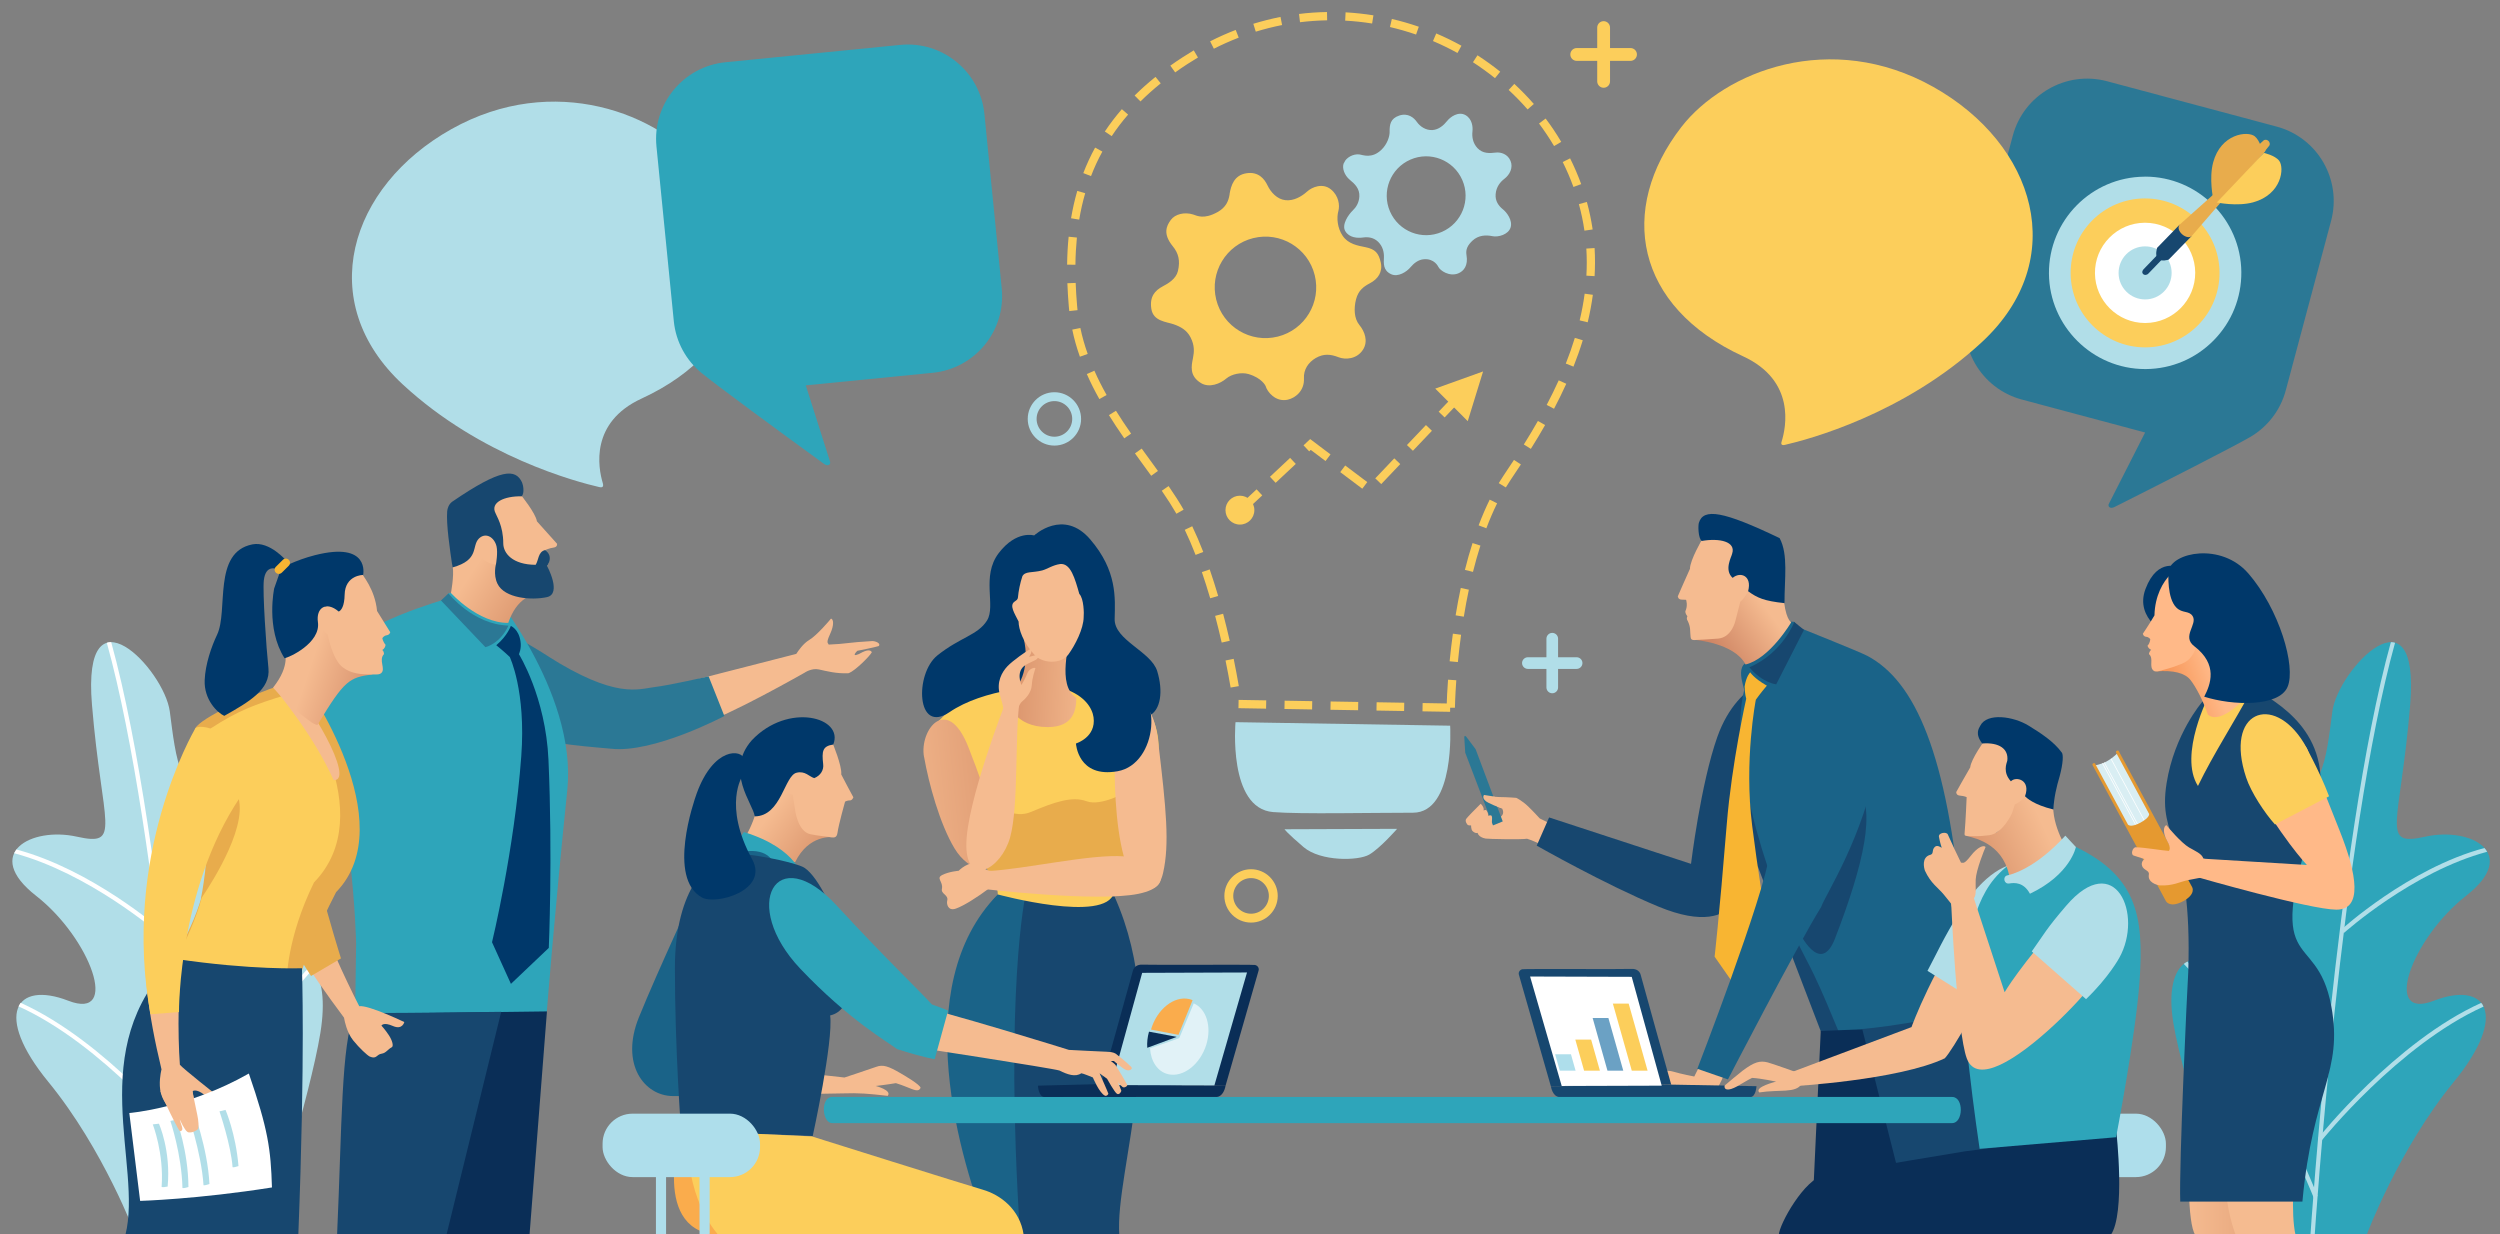 <?xml version="1.0" encoding="UTF-8"?><svg xmlns="http://www.w3.org/2000/svg" xmlns:xlink="http://www.w3.org/1999/xlink" viewBox="0 0 476 235"><rect x="0" y="0" width="476" height="235" fill="#808080" stroke="none"/><defs><style>.cls-1{fill:url(#linear-gradient-2);}.cls-2{fill:#fff;}.cls-3{fill:#6ba1c4;}.cls-4{fill:url(#NovŽ_pol_ko_pÞechodu_1-3);}.cls-5{fill:#ffb988;}.cls-6{fill:#f5bb90;}.cls-7{fill:#d9eef3;}.cls-8{fill:#2b7895;}.cls-9{fill:#1a6388;}.cls-10{fill:url(#linear-gradient-6);}.cls-11{fill:#e59930;}.cls-12{isolation:isolate;}.cls-13{mix-blend-mode:multiply;}.cls-13,.cls-14{fill:#b1dee8;}.cls-15{fill:url(#NovŽ_pol_ko_pÞechodu_1-2);}.cls-16{fill:#fcce5b;}.cls-17{fill:#00386a;}.cls-18{fill:#0a2e57;}.cls-19{fill:#faac4c;}.cls-20{fill:url(#linear-gradient-5);}.cls-21{fill:#aedeeb;}.cls-22{fill:#f8b532;}.cls-23{fill:#2ea5ba;}.cls-24{fill:url(#linear-gradient-3);}.cls-25{fill:url(#NovŽ_pol_ko_pÞechodu_1);}.cls-26{fill:url(#linear-gradient);}.cls-27{fill:#e8ac4c;}.cls-28{fill:#17476f;}.cls-29{fill:url(#linear-gradient-4);}.cls-30{fill:#e1f2f7;}</style><linearGradient id="linear-gradient" x1="-4.61" y1="484.05" x2="-17.05" y2="477.21" gradientTransform="translate(258.85 -355.33) rotate(172.71) scale(1 -1)" gradientUnits="userSpaceOnUse"><stop offset="0" stop-color="#ca7e5e"/><stop offset="1" stop-color="#f5bb90"/></linearGradient><linearGradient id="NovŽ_pol_ko_pÞechodu_1" x1="5739.49" y1="77.09" x2="5727.83" y2="70.68" gradientTransform="translate(-5613.93 -416.52) rotate(4.55)" gradientUnits="userSpaceOnUse"><stop offset="0" stop-color="#dc976f"/><stop offset="1" stop-color="#f5bb90"/></linearGradient><linearGradient id="NovŽ_pol_ko_pÞechodu_1-2" x1="193.49" y1="150.18" x2="167.91" y2="152.78" gradientTransform="matrix(1, 0, 0, 1, 0, 0)" xlink:href="#NovŽ_pol_ko_pÞechodu_1"/><linearGradient id="NovŽ_pol_ko_pÞechodu_1-3" x1="193.61" y1="129.32" x2="208.65" y2="130.04" gradientTransform="matrix(1, 0, 0, 1, 0, 0)" xlink:href="#NovŽ_pol_ko_pÞechodu_1"/><linearGradient id="linear-gradient-2" x1="-55.76" y1="212.38" x2="-33.66" y2="212.38" gradientTransform="translate(383.05) rotate(-180) scale(1 -1)" gradientUnits="userSpaceOnUse"><stop offset="0" stop-color="#dc976f"/><stop offset="1" stop-color="#f5bb90"/></linearGradient><linearGradient id="linear-gradient-3" x1="-1542.76" y1="-310.9" x2="-1552.65" y2="-309.5" gradientTransform="translate(-801.92 1131.46) rotate(151.79) scale(1 -1)" gradientUnits="userSpaceOnUse"><stop offset="0" stop-color="#f58e4d"/><stop offset="1" stop-color="#ffb988"/></linearGradient><linearGradient id="linear-gradient-4" x1="4959.89" y1="2106.31" x2="4948.21" y2="2099.88" gradientTransform="translate(5478.14 -1573.63) rotate(-175.79) scale(1 -1)" xlink:href="#linear-gradient-2"/><linearGradient id="linear-gradient-5" x1="1087.45" y1="885.62" x2="1077.06" y2="879.9" gradientTransform="translate(-796.56 -866.93) rotate(8.08)" xlink:href="#linear-gradient-2"/><linearGradient id="linear-gradient-6" x1="-1162.64" y1="120.99" x2="-1144.58" y2="117.65" gradientTransform="translate(-1057.21 -151.79) rotate(-171.91) scale(1 -1)" xlink:href="#linear-gradient"/></defs><g class="cls-12"><g id="Layer_1"><rect class="cls-21" x="382.41" y="212.04" width="29.98" height="12.08" rx="5.72" ry="5.72"/><g><path class="cls-14" d="m50.75,235.15s8.32-26.56,10.25-38.48c1.93-11.92-2.25-18.36-12.24-9.02-9.98,9.34-9.66-4.83-6.12-13.85s8.37-30.28,0-24.8-9.19-5.13-10.31-13.53c-1.07-8.05-16.75-24.48-14.82-1.29,1.93,23.19,5.8,27.05-2.9,25.12-8.7-1.93-18.04,3.22-7.73,11.27,10.31,8.05,16.1,23.83,6.12,19.97-9.98-3.86-14.34,2.58-3.79,15.46,10.55,12.88,16.59,29.14,16.59,29.14h24.93Z"/><path class="cls-2" d="m35.69,235.15c-.05-.75-5.09-75.79-15.35-112.76,0,0,.11-.05.3-.09.19-.04.53-.04.53-.04,5.37,19.37,9.21,48.89,11.53,70.4,2.51,23.3,3.77,42.29,3.79,42.48h-.81Z"/><path class="cls-2" d="m30.14,177.65c-.13-.11-13.22-11.4-27.45-15.2l.42-.71c14.42,3.84,27.43,15.19,27.56,15.3l-.53.61h0Z"/><path class="cls-2" d="m35.8,228.24l-.75-.29c.13-.33,12.75-32.82,24.06-44.02l.57.57c-11.19,11.08-23.75,43.41-23.87,43.74h0Z"/><path class="cls-2" d="m34.38,217.18c-.15-.18-14.71-18.29-30.86-25.57l.4-.68c16.33,7.36,30.93,25.56,31.08,25.75l-.63.51h0Z"/><path class="cls-2" d="m29.95,168.52l-.71-.38c.07-.13,7.23-13.2,16.21-20.41l.5.63c-8.85,7.11-15.93,20.04-16,20.17h0Z"/></g><g><path class="cls-23" d="m425.66,235.15s-9.93-28.5-11.86-40.41c-1.93-11.92,3.86-16.43,13.85-7.09,9.98,9.34,9.66-4.83,6.12-13.85-3.54-9.02-8.37-30.28,0-24.8s9.19-5.13,10.31-13.53c1.07-8.05,16.75-24.48,14.82-1.29-1.93,23.19-5.8,27.05,2.9,25.12,8.7-1.93,18.04,3.22,7.73,11.27-10.31,8.05-16.1,23.83-6.12,19.97,9.98-3.86,14.34,2.58,3.79,15.46-10.55,12.88-16.59,29.14-16.59,29.14h-24.93Z"/><path class="cls-14" d="m440.73,235.15h-.82c.01-.19,1.28-19.18,3.79-42.48,2.32-21.51,6.15-51.03,11.52-70.4,0,0,.35,0,.47.03.15.03.33.08.33.08-10.26,36.97-15.25,112.05-15.3,112.8v-.03Z"/><path class="cls-14" d="m446.28,177.64l-.55-.59c.13-.12,12.88-11.74,27.31-15.59l.27.33.24.39c-14.23,3.8-27.15,15.35-27.27,15.46h0Z"/><path class="cls-14" d="m440.61,228.24c-.12-.32-13.63-33.63-24.82-44.71l.33-.24.37-.21c11.31,11.2,24.65,44.3,24.77,44.62l-.66.53h0Z"/><path class="cls-14" d="m442.03,217.18l-.63-.51c.15-.18,14.69-18.36,31.02-25.72l.23.28.21.43c-16.15,7.28-30.68,25.33-30.83,25.51h0Z"/><path class="cls-14" d="m446.61,168.98c-.07-.13-7.31-13.52-16.16-20.63l.5-.63c8.98,7.21,16.13,20.28,16.21,20.41l-.14.59-.42.25Z"/></g><g><path class="cls-6" d="m328.12,204.85s-1.52,4.91-5.63,5.12c-.93.05-1.3-.51-6.3.34-1.26-1.38,3.55-2.18,3.55-2.18,0,0-2.29-.42-4.51-.68-.95.36-2.2,1.1-4.07,2.22-1.25.74-1.73-.12-1.84-.46.76-.93,3.13-2.86,3.89-3.52,1.95-1.72,3.81-2.16,5.61-1.59,1.05.34,3.77.87,3.77.87l2.01-4.05,3.52,3.93Z"/><path class="cls-6" d="m281.35,158.57s-.37.22-.96-.32c-.33-.3-.29-1.1-.29-1.1,0,0-.53.08-.71-.15-.35-.44-.4-.84-.23-1.08.17-.25,1.64-1.8,2.76-2.88.25.18.72.83.54,1.28.17-.02.43-.3.68.15.28.5.18.91.18.91,0,0,.65-.42.78.15.05.22,0,.62-.02.8,1.34-.48,2.63-1.05,1.92-2.39-.78-.37-1.73-.6-2.74-1.14-1.26-.67-.71-1.42-.71-1.42,0,0,1.47.36,2.99.38,1.53.01,3.17.15,3.17.15,0,0,1.13.55,2.25,1.63.97.93,2.21,2.29,2.21,2.29l1.87.92-1.27,4.2s-2.17-1.04-3.02-1.26c-.91.19-7.43.06-7.89-.03-1.38-.26-1.51-1.05-1.51-1.05Z"/><path class="cls-28" d="m340.23,128.25s-9.13.46-13.25,12.06c-3.16,8.92-5.01,24.17-5.01,24.17l-27.02-8.84-2.36,5.37s13.07,7.43,23.21,11.62c8.42,3.48,12.45,1.77,14.29-.56,1.84-2.33,17.03-27.62,17.03-27.62l-6.89-16.2Z"/><path class="cls-28" d="m347.22,197.77s-5.72-14.85-13.97-36.57c-6.79-17.87,2.5-42.43,2.5-42.43l5.12-.31s15.16,12.99,22.43,30.05c4.45,10.45,5.52,31.4,5.52,31.4l1.96,9.57-23.56,8.3Z"/><path class="cls-9" d="m381.48,190.37s-4.46-9.74-7.94-16.09c-2.75-30.82-8.88-44.57-18.01-49.41-1.55-.82-13.36-5.53-13.36-5.53l-.54-.95-.64-.03s-8.64,7.69-9.07,8.28c-.77,1.07-.36,2.74.18,4.71-3.47,14.04,5.68,39.8,11.81,51.34,4.13,7.78,6.15,14.73,8.96,19.43,9.41,2.13,28.59-11.77,28.59-11.77Z"/><path class="cls-28" d="m349.38,178.71c-2.84,7.34-6.92-1.45-6.92-1.45,0,0,8.32-30.51,11.11-27.46,3.72,4.07,1.34,14.59-4.19,28.91Z"/><path class="cls-22" d="m333.24,128.02s-.75.69-1.07,2.7c.04,1.45.31,2.32.31,2.32,0,0-2.75,12.18-3.7,23.84-1.51,18.45-2.32,25.27-2.32,25.27l4.39,6.29,6.79-6.78s-1.82-7.11-4.03-24.46c-1.57-12.37.7-23.97.7-23.97,0,0,.89-1.27,2.1-2.68-2.46-1.39-3.17-2.54-3.17-2.54Z"/><g><path class="cls-18" d="m344.87,235.15l1.8-38.86,29.74-1.18s-4.42,23.09-6.26,40.03h-25.28Z"/><path class="cls-28" d="m383.85,235.15c-.93-14.44,1.73-32.81-2.37-44.77-13.74,4.5-26.91,5.54-26.91,5.54l9.9,39.23h19.38Z"/></g><path class="cls-28" d="m341.63,118.42l1.85,1.51-5.29,10.37s-2.6-.25-5.11-3.24c6.37-2.75,8.56-8.64,8.56-8.64Z"/><g><path class="cls-26" d="m341.05,118.49s-1.23-.58-1.51-5.53c-.29-4.94-5.59-3.79-5.59-3.79,0,0-3.52,3.32-3.8,5.95-.25,2.42-.64,5.49-1.76,5.57-2.31.16-5.7,1.14-5.7,1.14,0,0,7.55.59,9.66,4.69,4.63-1.1,8.7-8.04,8.7-8.04Z"/><g><path class="cls-6" d="m322.79,121.86c1.39-.07,2.27-.11,4.31-.27,2.7-.21,3.35-3.5,3.35-3.5l.9-3.52s1.08-.76,1.93-3.05c.24-.64,1.82-1.38-.29-1.99-3.13-.91-1-8.41-1-8.41l-4.28-.8-3.55,2.25s-2.4,4.08-2.39,5.73c-.56,1.2-2.31,5.23-2.31,5.23,0,0,0,.64.76.64.96,0,.82.06.82.06,0,0,.37,1.08-.15,2.16.01.39.13.6.39.95-.13.27-.17.58.07.9.61,1.27.4,1.94.54,3.02.05.36.11.65.89.61Z"/><path class="cls-17" d="m329.9,110.03c1.4-1.23,3.74-.47,2.94,2.54,1.75,1.27,3.02,1.85,6.93,2.27-.03-4.54.76-9.24-.93-12.38-10.72-5.14-14.52-5.78-15.38-2.9-.15.54-.15,2.83.54,3.44,3.38-.59,6.57.11,5.8,2.42-.09.56-1.61,3.11.11,4.62Z"/></g></g><path class="cls-8" d="m284.26,157.15l-5.28-13.83s-.17-2.51-.18-2.91c-.02-.4.23-.32.38-.13.15.19,1.78,2.37,1.78,2.37l5.16,13.75-1.86.76Z"/><path class="cls-6" d="m283.18,155.54s.36-.41.74-.27c.38.14.01,1.88.01,1.88l-.76-1.62Z"/><path class="cls-6" d="m284.55,151.67l-2-.31s-.61.78.89,1.51c1.49.73,2.56,1.05,2.56,1.05l-1.45-2.25Z"/><path class="cls-9" d="m341.01,140.79c-3.52,13.4-3.5,18.08-4.03,21.58-1.13,8.37-13.81,41.13-13.81,41.13l5.83,2.02s13.09-25.31,17.75-32.84c.85-2.43,8.11-13.29,10.76-28.17,3.3-18.54-11.63-22.24-16.5-3.72Z"/></g><g><g><path class="cls-6" d="m166.01,124.2c-.4-.76-1.55-.18-2.5.34-1.59.66-.27-.63-.27-.63,0,0,3.22-.63,4.07-.9.49-.56-.73-.98-1.28-.95-4.66.26-4.88.54-8.25.67-.13-.38-.55-.23.26-1.99.84-1.81.64-2.86.18-2.96-.27.36-2.74,3.25-4.16,4.08-1.12.66-2.09,2.07-2.45,2.64l-18.65,4.78s-2.5,6.34.56,8.5c4.86-1.26,19.69-9.71,19.69-9.71,0,0,1.29-.91,2.7-.61,1.41.3,3.3.84,5.68.72,1.26-.49,4.02-3.26,4.39-3.97Z"/><path class="cls-8" d="m104.24,124.89c13.01,8.29,17.37,6.29,20.37,5.93,3-.36,10.31-2.04,10.31-2.04l3,7.55s-13.51,7.18-21.66,6.22c-3.69-.43-38.28-1.98-35.77-18.09,1.18-7.57,6.22-10.74,23.76.42Z"/></g><g><path class="cls-23" d="m104.11,192.66s1.5-19.05,3.9-42.19c1.98-19.03-15.44-39.32-15.44-39.32l-7.2,1.85s-.33.5-.89,1.17c-5,1.59-18.87,5.84-25.07,14.61,7.91,23.91,8.4,50.87,8.4,50.87l-.23,15.74,36.53-2.73Z"/><path class="cls-17" d="m97.25,119.17s1.49.56,1.85,2.91c.23,1.43-.3,2.47-.3,2.47,0,0,5.1,8.12,5.63,20.14.81,18.43.06,35.79.06,35.79l-7.21,6.85-3.6-7.93s4.24-17.39,5.57-35.42c.92-12.45-2.19-18.89-2.19-18.89,0,0-1.12-1.08-2.57-2.24,2.17-1.83,2.77-3.68,2.77-3.68Z"/><path class="cls-18" d="m100.82,235.15s3.32-42.58,3.32-42.58l-29.13.38s5.81,19.75,8.9,42.2h16.91Z"/><path class="cls-28" d="m64.18,235.15c.94-20.9.77-36.22,3.31-42.25,13.79-.04,27.94-.25,27.94-.25l-10.43,42.5h-20.81Z"/><path class="cls-6" d="m51.58,203.18s-1.02,3.63-.52,4.07c.87.78,2.06,2.74,4.96,4.31.23.13-.86,1.26-1.6.78-2.38-1.55-3.35-1.17-3.35-1.17l-.4,1.92,1.12.05s-.59,1.18-1.1,1.79c-.39.47-.88.32-1.08.14-.17-.16-.28-.26-.58-.25-.52.02-.82.17-1.28-.17-.43-.32-.79-.04-1.27-.33-.22-.14-.36-.72-.36-.72,0,0,.22-1.35.43-2.49.27-1.49.59-3.71.59-3.71l.44-3.98,4-.23Z"/><path class="cls-23" d="m45.87,205.82l7.18-.48s1.97-27.2,16.84-63.07c-.16-.57-5.77-25.74-11.65-11.03-13.89,34.73-12.37,74.57-12.37,74.57Z"/><path class="cls-8" d="m85.39,112.99l-1.43,1.34,8.46,8.89s2.74-.57,4.4-4.11c-6.78-.18-11.42-6.12-11.42-6.12Z"/><path class="cls-25" d="m85.86,112.92s.62-3.27.34-4.99c-.8-4.89,7.07-6.52,7.07-6.52,0,0,3.68,3.15,4.09,5.77.37,2.41,1.07,4.02,2.2,4.04,2.32.05,3.22.1,4.7.83-3.15,1.13-5.85,1.81-7.49,6.55-5.75.04-10.9-5.69-10.9-5.69Z"/><g><path class="cls-6" d="m104.15,112.69c-2.06.17-3.68.18-5.63.33-2.58.2-3.9-2.47-3.9-2.47l-.13-3.05s-1.78.01-3.26-1.79c-.31-.38-1.34-2.77.57-3.66,2.82-1.32-.28-8.1-.28-8.1l3.93-1.38,3.69,1.62s2.86,3.51,3.09,5.07c.64.73,3.84,4.28,3.84,4.28,0,0,.1.61-.63.71-.91.13-1.67.5-1.67.5,0,0,.04,1.11.69,2.05.04.37-.03.56-.28.98-.18.23-.16.41-.11.81-.47,1.63,1.21,1.88,1.24,2.92.01.35-.4,1.13-1.15,1.18Z"/><path class="cls-28" d="m104.17,107.77s1.38-1.86-.41-3.03c-1.34.34-1.2,1.98-1.78,2.8-4.37-.02-6.16-2.18-6.16-4.1,0-3.34-1.3-5.2-1.47-5.72-1.07-2.07,1.71-3.29,4.99-3.22.56-.67.27-2.17.05-2.66-1.23-2.6-3.91-2.74-13.3,3.69-.66.48-.91,1.31-.95,1.84-.19,2.5.5,7.13,1.02,10.67,5.21-1.44,3.56-4.05,5.03-5.51,1.33-1.27,2.96-.19,3.35,1.5.28,1.21-.1,3.34-.1,3.34,0,0-.57,2.01.27,3.76,1.35,2.83,6.56,3.2,9.44,2.56,2.88-.64.01-5.93.01-5.93Z"/></g></g></g><g><path class="cls-28" d="m212.19,170.67c11.04,24.54,0,52.29.93,64.48h-22.17s-20.94-41.36-1.25-64.48c7.8-.34,14.88-.53,22.5,0Z"/><path class="cls-9" d="m188.39,235.15c-5.51-14.09-15.73-47.26,1.62-64.88,1.39-1.05,5.25.11,5.25.11,0,0-4.03,18.31-1.04,64.77h-5.83Z"/><path class="cls-16" d="m189.97,170.3s.29-2.42-3.76-8.06c-4.05-5.64-12.53-16.67-9.42-22.23,3.11-5.57,9.35-9.07,21.71-8.93,12.36.14,20.32-.29,21.91,8.89,1.59,9.18-6.8,24.08-8.31,30-1.52,5.93-22.12.33-22.12.33Z"/><path class="cls-17" d="m218.74,136.31c2.31-1.06,2.75-4.77,1.59-8.53-1.16-3.76-8.19-5.88-8.1-9.93.1-4.05.48-9.16-4.63-15.13-5.11-5.98-10.7-.77-10.7-.77,0,0-3.37-1.06-6.75,3.37-3.37,4.43-.48,10.03-2.22,12.82-1.74,2.8-5.11,3.18-9.45,6.65-4.34,3.47-4.05,15.14,2.31,10.8,6.36-4.34,17.26-5.4,22.27-4.63,5.01.77,5.54,3.37,5.49,5.4l10.17-.05Z"/><path class="cls-27" d="m188.09,151.54s3.76,4.92,8.24,3.04c4.48-1.88,7.81-3.04,10.56-2.02,2.75,1.01,7.52-1.74,7.52-1.74l.87,13.45-26.03,3.61-2.46-4.48,1.3-11.86Z"/><path class="cls-15" d="m175.93,144.11c-.92-5.16,4.46-12.12,8.5-1.73,4.03,10.39,5.29,14.87,5.16,19.76-.13,4.89-5.1,3.99-7.87-.64-2.78-4.63-4.87-12.24-5.78-17.4Z"/><path class="cls-6" d="m188.23,165.85c7.04-.39,19.47-3.28,25.74-2.8,6.27.48,10.7,5.49,2.8,7.13-7.9,1.64-29.72-.94-29.72-.94,0,0,.7-2.05,1.18-3.4Z"/><path class="cls-6" d="m212.33,141.85c.29-6.07,6.65-13.4,8.19-.58,1.54,12.82,2.18,19.45.93,24.94-1.25,5.49-5.84,2.82-7.48-3.16-1.64-5.98-1.93-15.14-1.64-21.21Z"/><path class="cls-6" d="m188.32,169.15c-2.1,1.59-4.81,3.32-6.33,3.85-1.53.53-1.79-.94-1.64-1.5.3-1.14-1.22-1.25-1.01-2.26.29-1.39-1.19-2.01.06-2.64,1.3-.66,3.12-.8,3.12-.8,0,0,2.05-2.07,3.6-1.19,1.55.88,1.84,1.18,2.58,1.21.74.03,1.73,1.73-.37,3.32Z"/><path class="cls-17" d="m202.72,131.17c3.81,1.28,5.25,3.66,5.49,5.4.53,3.82-3.35,4.99-3.35,4.99,0,0,.36,6.65,7.95,5.28,7.59-1.37,8.94-15.3,1.35-17.28-6.2-1.61-11.45,1.61-11.45,1.61Z"/><path class="cls-4" d="m203.7,120.94c-.73.76-1.51,1.68-2.67,1.31-1.3-.41-1.35-.38-2.24.07-.89.45-2.78.5-3.86-.67,1.12,4.8-.41,9.06-2.65,10.36-.94,1.88.94,6.43,7.23,6.43,4.92,0,5.42-3.33,5.42-5.57-3.83-2.39-1.13-10.71-1.24-11.94Z"/><path class="cls-6" d="m194.65,109.76c-.4,1.16-.75,2.89-.83,3.98-.04.45-.3.54-.64.8-1.05.73-.02,2.21.76,3.8,0,1.39.8,3.96,3.09,6.41,1.55,1.64,5.03,1.71,6.37-.11,1.33-1.82,2.91-4.94,2.93-7.14.08-.62.04-3.55-.83-4.42-.83-2.92-1.64-5.88-3.63-5.69-1.45.2-2.45.96-3.43,1.22-1.92.5-3.25.09-3.8,1.14Z"/><path class="cls-6" d="m194.16,133.2c-.99,6.98-.16,20.2-1.84,26.26-1.69,6.05-8.25,9.6-8.33,1.53-.08-8.07,7.57-27.52,7.57-27.52,0,0,1.37-1,2.6-.27Z"/><path class="cls-6" d="m194.6,133.58c.6-.51,1.76-1.62,1.85-3.11.09-1.48.57-2.78.68-3.16.1-.38-1.18-.04-1.51.86-.32.89-1.14,2.25-1.14,2.25,0,0-1.21-2.63.85-3.84,1.37-.81,2.67-.94,2.29-1.93-1.16.29-1.7.42-1.7.42,0,0,.86-1.19.25-1.49-.71.37-3.34,2.2-4.36,3.28-1.01,1.08-2.16,2.99-1.41,5.5.74,2.51.7,2.9.7,2.9l2.39.48s.51-1.66,1.11-2.17Z"/></g><g><g><g><path class="cls-28" d="m318.2,206.52s-5.66-20.25-5.81-20.9c-.15-.65-.78-1.21-1.77-1.14-1.14.08-20.27-.04-20.76.06-.49.1-.81.58-.66,1.06.15.48,6.09,21.25,6.09,21.25l22.91-.33Z"/><path class="cls-28" d="m334.45,206.81l-16.26-.3-22.9.33s.28,1.94,1.62,2.05c2.31.03,35.49-.03,36.31,0,1.09.05,1.22-2.08,1.22-2.08Z"/></g><polygon class="cls-2" points="310.68 185.99 291.33 185.93 297.35 206.77 316.39 206.71 310.68 185.99"/></g><g><polygon class="cls-21" points="299.11 200.73 296.1 200.73 296.98 203.85 299.99 203.85 299.11 200.73"/><polygon class="cls-16" points="302.95 197.94 299.94 197.94 301.61 203.85 304.62 203.85 302.95 197.94"/><polygon class="cls-3" points="306.24 193.83 303.24 193.83 306.06 203.85 309.07 203.85 306.24 193.83"/><polygon class="cls-16" points="310.1 191.09 307.09 191.09 310.69 203.85 313.7 203.85 310.1 191.09"/></g></g><path class="cls-23" d="m158.44,213.84h213.25c2.13,0,2.26-4.98,0-4.98h-213.25c-2.25,0-1.95,4.98,0,4.98Z"/><g><g><path class="cls-1" d="m428.88,235.15c2.06-9.13,9.93-45.54,9.93-45.54l-20.59,1.6s-3.24,39.38-.24,43.94h10.9Z"/><path class="cls-6" d="m437.07,235.15c-1.85-8.28,2.17-30.14,2.17-30.14,0,0,1.01-8.71,0-13.69-9.39-2.02-17.35.39-17.35.39,1.17,33.36,1.79,37.81,3.78,43.44h11.41Z"/></g><g><path class="cls-16" d="m422.74,130.55s-12.68,8.33-4.84,24.79c12.39-6.78,15.49-21.01,15.49-21.01l-10.65-3.78Z"/><path class="cls-28" d="m443.88,191.58c2.32,12.64-3.56,16.01-5.5,37.21h-23.26c-.26-6.9,1.33-40.71,1.52-43.65.86-26.4-5.9-24.85-4.12-36.03,1.49-9.35,6.72-15.39,6.72-15.39l1.41-1.46s-5.94,11.43-2.16,17.39c3-6.2,6.64-11.67,10.45-18.72,4.42,2.74,15.4,8.36,12.42,22.69-11.02,33.35-.35,22.35,2.52,37.97Z"/><g><path class="cls-24" d="m429.04,131.06c-2.11-1.56-4.98-11.13-5.05-12.07l-7.79-5.36s-1.66,3.91.56,8.81c.64,1.41-.88,2.67-2.03,3.58-1.96,1.55-3.63,1.37-4.16,1.82,3.18-.28,5.47.3,6.51,1.65,1.04,1.34,2.33,3.8,3.3,6.57,2.08,1.82,6.24-1.82,8.65-4.99Z"/><path class="cls-17" d="m414.98,108.08s-4.15-2.14-6.48,4.07c-2.17,5.79,4.39,8.89,4.75,9.02.46-4.62,1.73-13.09,1.73-13.09Z"/><path class="cls-5" d="m411.63,127.62c1.72-.46,2.13-.59,3.82-1.25,3.22-1.26,3.02-5.67,3.02-5.67,0,0,1.79-1.46,1.69-2.83-.1-1.39.16-2.07-2.17-2.57-3.45-.74-.86-5.36-.86-5.36l-2.1-1.55s-.93.16-1.82,1.04c-1.34,1.33-2.92,3.99-3,7.74-1.04,1.78-2.21,3.49-2.21,3.49,0,0,.08.54.65.59.5.04.76.45.76.45,0,0-.04.79-.52,1.23.04.27.28.62.69.8-.23.17-.42.59-.42.81.99.82-.08,2.42.9,3.17.31.24.72.15,1.59-.08Z"/><path class="cls-17" d="m428.06,109.16c-5.14-5.92-14.51-4.03-15.18-.43-.02.65-.28,5.16,1.49,6.94,1.16,1.17,2.41.53,3.11,1.64.99,1.57-2.14,3.86.31,5.73,4.56,3.49,3.11,7.26,1.89,9.61,5.4,1.72,14.22,1.99,15.87-1.86,1.65-3.85-1.57-14.83-7.5-21.65Z"/></g><path class="cls-5" d="m439.26,142.51c-4.49-7.23-15.23-1.7-11.12,5.85,5.96,10.95,11.09,16.33,11.09,16.33l-19.76-1.2-.89,3.58s21.21,6.1,26.25,6.13c5.04.03,3.96-6.67.69-14.91-3.26-8.23-6.27-15.79-6.27-15.79Z"/><path class="cls-16" d="m443.45,151.6c-1.88-4.98-4.8-10.15-4.8-10.15-5.89-9.61-15.18-5.99-10.98,6.61.94,2.83,3.54,6.77,5.49,8.92l10.29-5.37Z"/><g><path class="cls-7" d="m401.15,144.95c-1.22.66-2.43.8-2.43.8l6.95,12.9s.85.57,2.79-.48c1.94-1.05,1.76-1.98,1.76-1.98l-6.95-12.9s-.91,1-2.12,1.65Z"/><polygon class="cls-2" points="400.25 145.36 407.48 158.75 407.6 158.68 400.38 145.3 400.25 145.36"/><polygon class="cls-2" points="400.6 145.22 407.8 158.57 407.92 158.51 400.72 145.16 400.6 145.22"/><polygon class="cls-2" points="401.88 144.5 409.04 157.78 409.16 157.72 401.99 144.42 401.88 144.5"/><path class="cls-11" d="m398.91,145.4l6.25,11.6s.47.66,2.37-.36c1.88-1.02,1.65-1.67,1.66-1.67l-6.3-11.69c-.06-.11,0-.26.15-.34.14-.08.3-.05.36.06l13.99,25.92s.78,1.32-1.72,2.67c-2.5,1.35-3.25.03-3.25.03l-14-25.95c-.06-.11,0-.26.14-.33.14-.08.3-.05.36.06Z"/></g><path class="cls-5" d="m409.14,166.49c.15-.76-1-.79-1.28-1.6-.29-.83.45-1.33.45-1.33,0,0-1.08-.35-1.96-.63-.8-.17-.29-1.62.29-1.61,1.8.04,5.06.63,6.3.69.16-.13.41-.64-.27-1.82-1.03-1.8-.65-2.98-.18-3.08.28.38,2.83,3.39,4.31,4.25,1.16.68,2.45,1.17,2.72,2.12l2,.42-.88,3.01-2.05.28s-.66.11-2.12.41c-1.46.31-2.79,1.11-5.26.98-.57-.08-2.37-.57-2.06-2.1Z"/></g></g><g><path class="cls-6" d="m346.98,205.16s-2.72,1.17-3.99,1.28c-1.12,1.74-4.19.96-8.02,1.56-1.06-1.02,3.2-2.06,3.2-2.06,0,0-2.82-.61-4.57-.71-.73.33-2.34,1.33-2.85,1.61-1.76.96-2.52.69-2.39-.14.47-.41,2.83-2.39,3.46-2.86,2.22-1.66,3.29-1.93,4.74-1.56.84.21,5.63,1.93,5.63,1.93h3.89s.91.94.91.94Z"/><path class="cls-6" d="m376.29,172.88c-8.14,11-12.34,22.68-12.34,22.68l-23.15,8.7.34,2.57s20.34-1.14,29.15-5.33c1.41-1.48,7.1-10.95,12.38-23.21,4.08-9.5,3.54-18.82-6.38-5.4Z"/><path class="cls-14" d="m377.08,191.19c2.62-3.61,7.65-11.8,10.55-18.04,4.35-9.38-5.52-13.9-14.41.32-3.14,5.02-4.72,8.59-6.23,11.38l10.09,6.33Z"/><path class="cls-18" d="m338.68,235.15c.08-2.08,4.93-10.76,8.7-11.42,7.94-1.4,26.75-4.52,26.75-4.52l28.83-3.65s1.76,15.53-1.07,19.58h-63.2Z"/><path class="cls-23" d="m376.92,218.73s-4.6-30.54-2.9-37.04c2.47-9.45,3.7-15.94,14.07-20.06,2.11-.84,4.3-1.66,5.92-.94,12.87,5.71,14.26,13.55,13.35,26.24-.75,10.43-4.46,29.6-4.46,29.6l-25.98,2.2Z"/><g><path class="cls-29" d="m393.83,162.12s-3.27-4.78-2.87-9.37c.42-4.74-3.74-3.98-3.74-3.98,0,0-3.96,2.45-4.72,4.88-.7,2.23-1.65,5.05-2.72,4.91-2.21-.29-4.81.06-5.37.6,1.93.45,7.52,1.75,8.31,8.63,5.98-.58,11.11-5.67,11.11-5.67Z"/><g><path class="cls-6" d="m374.94,159.21c2.08.05,2.81-.08,3.75-.18,2.68-.27,4.42-4.25,4.42-4.25l.53-1.64s1.16-.32,2.54-2.21c.29-.4,1.76-2.97-.2-3.74-2.91-1.16-.41-7.01-.41-7.01l-4.02-1.16-3.61,1.83s-2.67,3.69-2.81,5.26c-1.13,1.92-2.66,4.69-2.66,4.69,0,0-.06.62.67.68.92.08,1.31.3,1.31.3,0,0-.18,4.45-.4,6.98-.03.35.14.43.89.44Z"/><path class="cls-17" d="m382.88,148.76c.93-1.01,3.84-.3,2.68,2.85.32.32,1.66,1.61,5.42,2.52.06-2.09.58-4.36,1.19-6.37.68-2.54.68-4.06.42-4.44-1.57-2.17-4.08-3.76-6.33-5.15-2.84-1.76-7.94-2.55-9.23.03-.24.48-1.05,1.49.38,3.36,3.29-.25,5.05,1.07,4.78,3.27-.14.53-.91,2.21.7,3.95Z"/></g></g><g><path class="cls-6" d="m367.49,162.78c.8-.24.24-.82.86-1.49.43-.45,1-.09,1.32.12.01,0,.02-.05.02-.05,0,0-.33-.97-.5-1.96-.24-.85,1.42-1.09,1.67-.53,2.15,4.73.91,1.99,2.52,5.39.44-.06.51.42,1.84-1.29,1.36-1.76,2.5-2.11,2.84-1.71-.22.46-1.8,4.38-1.89,6.22-.07,1.44.21,2.85-.33,3.55l.15,2.42-4.06.54-.41-1.89s-.43-.57-1.45-1.81c-1.02-1.24-2.45-2.09-3.56-4.51-.21-.58-.64-2.53.96-3.01Z"/><path class="cls-6" d="m401.96,182.82c5.5-7.3.93-19.52-8.54-8.86-8.89,10.01-11.74,14.96-11.74,14.96l-5.95-18.18-4.23,1.15s1.07,24.61,2.99,29.67c1.92,5.06,9.51.17,16.49-6.29,6.98-6.46,10.98-12.45,10.98-12.45Z"/><path class="cls-14" d="m397.18,190.24c4.3-4.12,6.31-7.83,6.31-7.83,4.67-8.29-.77-20.8-10.07-9.98-3.88,4.52-4.17,5.35-6.57,8.72l10.33,9.09Z"/></g><path class="cls-14" d="m382.54,168.22c.96-.17,2.75-.3,3.96,1.95,7.75-3.68,8.75-8.9,8.75-8.9,0,0-1.14-1.25-2.01-2.16-5.82,6.39-10.45,7.45-11.12,7.58-.85.29-.54,1.69.42,1.52Z"/></g><path class="cls-14" d="m114.77,91.98c.18.62,0,.91-.62.77-4.34-.99-22.63-5.81-37.46-19.55-16.95-15.7-10.24-37.67,9.25-48.61,19.49-10.94,39.76-2.97,47.97,7.66,12.12,15.68,8.86,34.14-11.76,43.64-9.86,4.54-8.25,13.2-7.38,16.09Z"/><path class="cls-23" d="m128.29,61.13c.4,4.03,2.39,7.52,5.3,9.9,2.77,2.27,14.49,10.9,23.34,17.32.76.52,1.26.05,1.12-.43-.14-.47-4.63-14.55-4.63-14.55l24.16-2.39c8.06-.8,13.95-7.98,13.15-16.04l-3.3-33.24c-.8-8.06-7.98-13.95-16.04-13.15l-33.25,3.3c-8.06.8-13.95,7.98-13.15,16.04l3.3,33.24Z"/><path class="cls-8" d="m435.21,74.33c-1.05,3.91-3.58,7.03-6.83,8.91-3.1,1.79-16.07,8.42-25.83,13.32-.84.39-1.25-.16-1.04-.6.22-.44,6.92-13.61,6.92-13.61l-23.45-6.27c-7.83-2.09-12.47-10.13-10.38-17.96l8.63-32.27c2.09-7.82,10.13-12.47,17.96-10.38l32.27,8.63c7.83,2.09,12.47,10.13,10.38,17.96l-8.63,32.27Z"/><path class="cls-16" d="m238.2,175.66c-2.8,0-5.08-2.28-5.08-5.08s2.28-5.08,5.08-5.08,5.08,2.28,5.08,5.08-2.28,5.08-5.08,5.08h0Zm0-8.47c-1.87,0-3.39,1.52-3.39,3.39s1.52,3.39,3.39,3.39,3.39-1.52,3.39-3.39-1.52-3.39-3.39-3.39h0Z"/><path class="cls-14" d="m290.91,125.14h3.53v-3.53c0-.61.5-1.11,1.11-1.11s1.11.5,1.11,1.11v3.53h3.53c.61,0,1.11.5,1.11,1.11s-.5,1.11-1.11,1.11h-3.53v3.53c0,.61-.5,1.11-1.11,1.11s-1.11-.5-1.11-1.11v-3.53h-3.53c-.61,0-1.11-.5-1.11-1.11s.5-1.11,1.11-1.11Z"/><path class="cls-14" d="m276.11,138.17s.98,16.57-7.08,16.57c-8.06,0-21.36.3-26.62-.12-8.64-.69-7.17-17.12-7.17-17.12l40.87.67Z"/><path class="cls-14" d="m266.01,157.81s-3.24,3.71-5.32,4.91c-2.07,1.2-9.25,1.34-12.5-1.44-3.25-2.78-3.62-3.39-3.62-3.39l21.43-.08Z"/><path class="cls-16" d="m276.1,135.53l-5.26-.09.03-1.58,4.59.08c.03-.88.09-2.45.25-4.53l1.57.11c-.23,3.19-.26,5.21-.26,5.23h-.91s-.01.78-.01.78h0Zm-8.76-.15l-5.26-.09.03-1.58,5.26.09-.03,1.58h0Zm-8.76-.15l-5.26-.09.03-1.58,5.26.09-.03,1.58h0Zm-8.76-.15l-5.26-.09.03-1.58,5.26.09-.03,1.58h0Zm-8.76-.15l-5.26-.09.03-1.58,5.26.09-.03,1.58h0Zm-6.75-4.02c-.29-1.68-.61-3.42-.97-5.15l1.55-.32c.36,1.75.69,3.5.98,5.2l-1.55.27h0Zm43.27-4.85l-1.57-.15c.17-1.77.38-3.54.62-5.26l1.56.21c-.23,1.7-.44,3.45-.61,5.2h0Zm-44.97-3.71c-.39-1.73-.81-3.44-1.25-5.09l1.52-.4c.44,1.66.86,3.39,1.26,5.14l-1.54.35h0Zm46.1-4.93l-1.56-.26c.29-1.78.62-3.53.98-5.21l1.54.33c-.35,1.65-.68,3.38-.96,5.14h0Zm-48.29-3.51c-.51-1.73-1.04-3.4-1.58-4.98l1.49-.51c.55,1.6,1.09,3.3,1.61,5.05l-1.51.44h0Zm50.03-5.02l-1.53-.38c.44-1.77.93-3.5,1.45-5.11l1.5.48c-.51,1.59-.98,3.28-1.42,5.02h0Zm-52.81-3.23c-.66-1.7-1.35-3.31-2.06-4.78l1.42-.68c.72,1.51,1.43,3.15,2.1,4.89l-1.47.57h0Zm55.37-5.07l-1.48-.56c.66-1.74,1.37-3.39,2.11-4.9l1.41.7c-.72,1.47-1.41,3.07-2.05,4.76h0Zm-59.02-2.77c-.74-1.29-1.65-2.73-2.79-4.38l1.3-.89c1.16,1.69,2.1,3.16,2.86,4.49l-1.37.78h0Zm62.72-5.01l-1.35-.82c.31-.51.63-1.02.95-1.49.71-1.05,1.35-2.01,1.95-2.93l1.32.86c-.6.92-1.24,1.89-1.96,2.95-.31.46-.61.94-.91,1.43h0Zm-67.52-2.22c-.5-.69-1-1.39-1.52-2.09-.52-.71-1.04-1.44-1.57-2.17l1.28-.92c.53.73,1.05,1.45,1.57,2.16.51.71,1.02,1.41,1.52,2.1l-1.28.92h0Zm72.29-5.12l-1.34-.84c.98-1.56,1.85-3.03,2.68-4.48l1.37.78c-.84,1.48-1.73,2.96-2.72,4.54h0Zm-77.42-2.01c-1.11-1.6-2.07-3.04-2.92-4.42l1.34-.83c.84,1.35,1.79,2.78,2.88,4.35l-1.3.9h0Zm81.83-5.63l-1.4-.73c.83-1.58,1.6-3.16,2.29-4.68l1.44.65c-.7,1.55-1.49,3.15-2.33,4.76h0Zm-86.57-1.84c-.92-1.64-1.7-3.2-2.39-4.77l1.44-.64c.67,1.52,1.43,3.04,2.33,4.63l-1.38.77h0Zm90.28-6.18l-1.47-.58c.65-1.65,1.23-3.29,1.72-4.9l1.51.46c-.5,1.64-1.1,3.33-1.77,5.02h0Zm-93.99-1.89c-.61-1.72-1.1-3.45-1.45-5.16l1.54-.32c.34,1.63.81,3.3,1.4,4.95l-1.49.53h0Zm96.69-6.55l-1.53-.37c.41-1.71.73-3.42.95-5.08l1.56.21c-.23,1.72-.56,3.48-.98,5.24h0Zm-98.71-2.14c-.03-.29-.06-.59-.09-.88-.13-1.52-.22-3-.27-4.42l1.58-.06c.05,1.39.14,2.85.27,4.34.02.28.05.57.08.85l-1.57.17h0Zm100.03-6.65l-1.57-.09c.05-.85.07-1.7.07-2.54s-.03-1.76-.08-2.62l1.57-.1c.06.9.08,1.81.08,2.72s-.03,1.75-.08,2.63h0Zm-98.86-2.17l-1.58-.02c.02-1.83.12-3.62.29-5.32l1.57.16c-.16,1.65-.26,3.4-.28,5.18h0Zm96.92-6.49c-.25-1.69-.6-3.39-1.06-5.05l1.52-.42c.47,1.72.84,3.48,1.1,5.24l-1.56.23h0Zm-96.19-2.1l-1.56-.26c.3-1.79.7-3.54,1.18-5.21l1.51.44c-.47,1.61-.85,3.3-1.14,5.03h0Zm94.09-6.22c-.58-1.59-1.26-3.19-2.04-4.75l1.41-.7c.8,1.61,1.51,3.27,2.11,4.91l-1.48.54h0Zm-91.85-2.07l-1.47-.57c.64-1.67,1.4-3.3,2.25-4.86l1.38.76c-.82,1.5-1.55,3.07-2.16,4.67h0Zm88.17-5.71c-.87-1.47-1.84-2.92-2.87-4.3l1.26-.95c1.07,1.42,2.07,2.92,2.97,4.44l-1.36.8h0Zm-84.23-1.9l-1.31-.88c.97-1.46,2.06-2.89,3.24-4.25l1.19,1.03c-1.14,1.31-2.19,2.69-3.12,4.1h0Zm79.18-5.08c-1.12-1.29-2.34-2.54-3.6-3.71l1.07-1.16c1.31,1.21,2.56,2.5,3.72,3.83l-1.19,1.04h0Zm-73.71-1.53l-1.11-1.12c1.23-1.22,2.56-2.41,3.98-3.55l.99,1.23c-1.37,1.11-2.67,2.27-3.86,3.45h0Zm67.5-4.43c-1.34-1.08-2.75-2.09-4.19-3.03l.86-1.32c1.49.96,2.95,2.01,4.33,3.12l-.99,1.23h0Zm-60.89-1.1l-.92-1.28c.76-.54,1.56-1.09,2.37-1.61.69-.45,1.39-.88,2.09-1.3l.8,1.36c-.68.4-1.36.83-2.03,1.26-.79.51-1.57,1.05-2.31,1.58h0Zm53.74-3.7c-1.5-.83-3.07-1.59-4.65-2.26l.62-1.45c1.63.69,3.25,1.48,4.8,2.34l-.76,1.38h0Zm-46.37-.8l-.71-1.41c1.59-.81,3.23-1.54,4.87-2.17l.57,1.47c-1.59.62-3.18,1.32-4.73,2.11h0Zm38.5-2.7c-1.63-.56-3.3-1.04-4.97-1.43l.36-1.54c1.72.4,3.45.9,5.13,1.48l-.52,1.49h0Zm-30.52-.54l-.47-1.51c1.7-.52,3.44-.96,5.18-1.31l.3,1.55c-1.68.33-3.37.76-5.01,1.26h0Zm22.16-1.56c-1.7-.27-3.43-.46-5.14-.55l.08-1.58c1.77.1,3.55.29,5.3.57l-.25,1.56h0Zm-13.74-.25l-.19-1.57c1.76-.22,3.55-.34,5.33-.37l.03,1.58c-1.72.03-3.45.15-5.16.36h0Z"/><path class="cls-14" d="m200.76,84.84c-2.8,0-5.08-2.28-5.08-5.08s2.28-5.08,5.08-5.08,5.08,2.28,5.08,5.08-2.28,5.08-5.08,5.08h0Zm0-8.47c-1.87,0-3.39,1.52-3.39,3.39s1.52,3.39,3.39,3.39,3.39-1.52,3.39-3.39-1.52-3.39-3.39-3.39h0Z"/><path class="cls-16" d="m300.21,9.15h3.9v-3.9c0-.68.55-1.22,1.22-1.22s1.22.55,1.22,1.22v3.9h3.9c.68,0,1.22.55,1.22,1.22s-.55,1.22-1.22,1.22h-3.9v3.9c0,.68-.55,1.22-1.22,1.22s-1.22-.55-1.22-1.22v-3.9h-3.9c-.68,0-1.22-.55-1.22-1.22s.55-1.22,1.22-1.22Z"/><path class="cls-6" d="m140.38,208.38s17.07-.09,20.12-.2c3.06-.1,4.78.04,8.52.47.88-1.07-2.28-1.88-2.28-1.88,0,0,2.21-.26,3.84-.54.72.23,1.36.45,1.86.66,1.75.71,2.45,1.04,2.84.25,0-.58-3.18-2.43-3.82-2.8-2.26-1.31-3.33-1.71-4.64-1.21-.76.29-6.03,2.03-6.03,2.03l-20.57-2.29.17,5.51Z"/><g><g><path class="cls-18" d="m209.71,206.4s5.83-20.88,5.99-21.56c.15-.67.8-1.24,1.83-1.17,1.18.08,20.91-.04,21.42.06.51.1.84.6.68,1.09-.16.49-6.29,21.92-6.29,21.92l-23.63-.34Z"/><path class="cls-18" d="m197.62,206.71l12.1-.31,23.62.34s-.29,2-1.67,2.12c-2.38.03-31.93-.04-32.79,0-1.13.05-1.26-2.14-1.26-2.14Z"/></g><polygon class="cls-14" points="217.47 185.23 237.43 185.16 231.22 206.66 211.58 206.6 217.47 185.23"/></g><g><path class="cls-30" d="m224.52,197.67l2.77-6.63c2.38,1.04,3.45,4.36,2.4,7.83-1.16,3.79-4.4,6.32-7.26,5.66-2.04-.48-3.32-2.46-3.46-4.93l5.55-1.93Z"/><path class="cls-19" d="m219.15,196.03s0-.04.02-.06c1.12-3.8,4.35-6.38,7.21-5.76.24.05.47.13.69.22l-2.69,6.61-5.23-1.01Z"/><path class="cls-18" d="m224,197.41l-.02.04-5.54,2.05c-.07-.97.03-2.01.33-3.07l5.24.98Z"/></g><g><path class="cls-20" d="m140.54,161.45s2.99-3.71,3.76-8.54c.74-4.64,3.8-6.03,3.8-6.03,0,0,3.33,3.2,3.57,5.7.21,2.3.57,5.04,1.61,5.31,1.99.53,5.23,1.51,5.23,1.51,0,0-4.52-.56-7.1,4.73-4.24.19-10.87-2.68-10.87-2.68Z"/><path class="cls-6" d="m158.11,159.39c-1.22-.18-1.86-.18-3.79-.55-2.54-.5-2.97-4.88-2.97-4.88l-.42-2.65s-2.03-.46-2.97-2.58c-.2-.45-.59-3.42,1.48-3.75,3.08-.51,2.09-6.03,2.09-6.03l4.16-.27,2.8,2.71s1.88,4.51,1.68,6.06c.42.87,2.31,4.35,2.31,4.35,0,0-.2.65-.74.6-.32-.03-.84.23-.84.23,0,0-1.2,4.26-1.44,5.91-.14.98-.6.98-1.35.87Z"/><path class="cls-17" d="m155.02,148.15c-.93-.27-1.71-1.41-3.32-1.03-2.36.5-2.9,8.27-8,8.32-.28-2.41-5.76-8.56-.56-14.49,6.9-7.3,17.63-4.39,15.51.81-2.05.3-2.19,1.26-1.92,3.7.16,1.15-.49,2.21-1.71,2.7Z"/><path class="cls-23" d="m152.88,167.34s-.81-5.72-11.24-8.92c-2.27,3.31-3.41,4.24-3.41,4.24l14.66,4.68Z"/><path class="cls-9" d="m133.23,167.71c4.92-7.8,19.43-8.58,12.56,4.06-6.87,12.64-14.14,27.54-14.14,27.54l4.98.9-1.27,8.59s-1.75-.11-7.21-.11-10.11-6.05-6.52-14.95c3.59-8.9,11.59-26.03,11.59-26.03Z"/><path class="cls-28" d="m154.74,216.31s3.97-18.1,3.32-22.97c8.82-2.01-.44-26.21-5.28-28.32-2.36-1.03-9.83-2.58-14.28-2.58-3.02,1.07-10,6.18-10,21.86s1.18,31.02,1.18,31.02l25.06.98Z"/><path class="cls-19" d="m136.3,215.34l-6.62-.12s-6.19,19.93,7.86,19.93h21.47l-22.71-19.81Z"/><path class="cls-16" d="m136.61,234.95c-6.62-8.04-5.68-19.67-5.68-19.67l23.65,1.09s29.28,9.21,32.55,10.15c3.27.94,7.09,3.69,7.78,8.63l-58.3-.2Z"/><path class="cls-6" d="m210.88,200.27c.49,0,1.14.09,1.55.35.24.15,2.22,1.78,2.38,1.98.16.2.87.63.64.92-.2.25-.6.41-1.2.13-.6-.29-2.19-1.64-2.19-1.64h-.57s.75.54.88.73c.13.19,2.31,3.72,2.26,3.92-.06.21-.61.54-.92.28-.46-.37-.84-.87-.87-.98.15.35.63,1.59.66,1.7.03.11-.34.86-.81.61-.45-.24-1.91-2.88-1.91-2.88l-1.42-1.03s1.66,3.73,1.67,3.87c.01.13-.33.53-.64.39-1.08-.49-2.31-3.47-2.31-3.47,0,0-1.95-.81-2.2-.8-1.12.77-2.63.25-4.16-.52-1.18-.41-28.43-4.6-28.43-4.6,0,0-1.88-7.85-1.54-8.41,8.23,1.71,31.77,9.08,31.77,9.08,0,0,6.87.36,7.35.36Z"/><path class="cls-23" d="m159.3,172.41c9.36,10.14,16.03,16.5,18.14,18.84,2.91,1.03,3.07,1.19,3.07,1.19l-2.54,9.22s-2.09-.28-7.16-1.91c-1.83-1.39-9.15-5.53-18.42-15.29-11.55-12.17-4.67-24.59,6.91-12.05Z"/><path class="cls-17" d="m141.41,147.66s-3.86,5.57,1.81,15.97c3.22,5.9-6.9,8.75-9.58,7.25-6.61-3.7-1.53-18.32-.97-19.86,3.22-8.8,8.56-8.45,9.1-6.41.51,1.94-.36,3.06-.36,3.06Z"/></g><path class="cls-16" d="m339.21,84.11c-.16.51.05.73.65.59,4.3-.98,22.63-5.8,37.48-19.55,16.95-15.7,10.24-37.67-9.25-48.61-19.49-10.94-39.76-2.97-47.97,7.66-12.12,15.68-8.86,34.14,11.76,43.64,10.07,4.64,8.18,13.57,7.33,16.27Z"/><g><path class="cls-14" d="m264.59,25.1c0,.97-.5,2.37-1.53,3.38-1.83,1.8-3.57,1.02-4.19.93-1.27-.18-2.6.67-2.91,1.5l-.13.22c-.31.83.09,2.21,1.19,3.12.9.74,1.9,1.66,1.8,3.19-.07,1.16-.61,2.02-1.25,2.63-.81.78-2.17,2.7-1.42,3.95.75,1.25,2.3,1.35,3.38,1.2.98-.14,2.06,0,2.92.87.85.87,1.08,1.94,1.05,2.91-.04,1.12-.2,2.5,1.4,3.22,1.29.58,2.92-.45,3.65-1.33.65-.77,1.5-1.45,2.55-1.53,2.01-.17,2.73,1.4,2.73,1.4.37.8,2.16,1.95,3.8,1.3,1.11-.44,1.93-1.54,1.59-3.49-.19-1.1.24-1.9,1.13-2.74,1.15-1.08,2.61-1.12,3.83-.86,1.04.22,2.99-.28,3.43-1.64.44-1.35-.72-2.89-1.44-3.46-.82-.65-1.52-1.6-1.4-2.92.12-1.37.87-2.3,1.67-2.91,1.02-.78,1.7-2.11,1.17-3.4-.53-1.29-1.82-1.71-2.82-1.59-1.13.14-2.46.23-3.47-.84-.92-.98-1.08-2.19-.96-3.23.08-.79-.03-2.32-1.32-3.06-1.38-.79-2.93.38-3.49,1.09-.69.87-1.63,1.67-2.8,1.75-1.25.08-2.36-.66-2.99-1.56-.54-.77-1.65-1.76-3.35-1.2-1.7.57-1.83,1.76-1.83,3.07Zm3.95,5.29c3.8-1.66,8.22.08,9.88,3.88,1.66,3.8-.08,8.22-3.88,9.88-3.8,1.66-8.22-.08-9.88-3.88-1.66-3.8.08-8.22,3.88-9.88Z"/><path class="cls-16" d="m234.12,36.99c-.21,1.27-.66,2.48-2.32,3.4-2.59,1.43-3.85.7-4.63.45-1.61-.51-3.42-.1-4.26,1.05-.84,1.15-1.52,2.66.39,5,1.09,1.33,1.44,2.74.98,4.71-.35,1.49-1.84,2.37-2.87,2.91-1.52.8-2.56,1.97-2.19,4.32.37,2.36,2.91,2.44,4.27,2.92,1.27.45,2.47,1.07,3.2,2.5.76,1.5.7,2.71.45,3.95-.29,1.45-.73,3.37,1.53,4.74,1.6.97,3.68.11,4.82-.87,1.01-.86,2.89-1.24,4.22-.85,2.58.75,3.26,2.27,3.26,2.27.3,1.12,1.9,3.1,4.18,2.62,1.54-.33,3.24-1.76,3.12-4.06-.09-1.68.84-3.06,2.23-3.87,1.5-.88,2.84-.76,4.37-.16,1.3.51,3.5.37,4.65-1.45,1.02-1.6.32-3.46-.68-4.67-1.05-1.27-1.08-3.22-.65-4.91.45-1.75,1.51-2.46,2.68-3.08,1.49-.79,2.43-2.13,2.03-3.93-.4-1.8-1.07-2.54-2.89-2.91-1.47-.3-3.31-.58-4.38-2.19-.99-1.47-1.17-3.39-.8-4.71.28-1,.11-2.86-1.41-4.1-1.61-1.32-3.65-.41-4.53.39-1.08.98-2.59,1.82-4.12,1.66-1.63-.17-2.83-1.54-3.45-2.85-.53-1.12-1.67-2.65-3.99-2.28-2.33.36-2.94,2.28-3.22,3.98Zm4.49,8.35c5.18-1.29,10.42,1.86,11.71,7.04,1.29,5.18-1.86,10.42-7.04,11.71-5.18,1.29-10.42-1.86-11.71-7.04-1.29-5.18,1.86-10.42,7.04-11.71Z"/></g><path class="cls-16" d="m236.49,97.92l-1.08-1.15,3.84-3.6,1.08,1.15-3.84,3.6h0Zm22.89-4.87l-4.2-3.16.95-1.26,4.2,3.16-.95,1.26h0Zm3.61-.88l-1.14-1.09,3.62-3.81,1.14,1.09-3.62,3.81h0Zm-20.11-.24l-1.08-1.15,3.84-3.6,1.08,1.15-3.84,3.6h0Zm9.5-4.15l-2.81-2.12-.3.28-1.08-1.15,1.27-1.19,3.87,2.92-.95,1.26h0Zm16.64-1.95l-1.14-1.09,3.62-3.81,1.14,1.09-3.62,3.81h0Zm6.04-6.35l-1.14-1.09,2.99-3.14,1.14,1.09-2.99,3.14h0Z"/><polygon class="cls-16" points="273.27 73.99 279.46 80.19 282.38 70.72 273.27 73.99"/><path class="cls-16" d="m238.83,97.13c0,1.52-1.23,2.75-2.75,2.75s-2.75-1.23-2.75-2.75,1.23-2.75,2.75-2.75,2.75,1.23,2.75,2.75Z"/><g><g><path class="cls-14" d="m408.44,33.64h-.15c-10.1.08-18.25,8.36-18.17,18.46.08,10.02,8.3,18.17,18.31,18.17h.15c4.89-.04,9.48-1.98,12.91-5.47,3.43-3.49,5.3-8.1,5.26-13-.08-10.02-8.3-18.17-18.31-18.17Z"/><g><path class="cls-2" d="m420.3,51.87c.05,6.55-5.22,11.9-11.77,11.96-6.55.05-11.91-5.22-11.96-11.77-.05-6.55,5.22-11.91,11.77-11.96,6.55-.05,11.91,5.22,11.96,11.77Z"/><path class="cls-16" d="m408.43,66.14c-7.76,0-14.12-6.31-14.18-14.07-.03-3.79,1.42-7.36,4.07-10.06,2.66-2.7,6.21-4.2,9.99-4.23h.11c7.76,0,14.12,6.31,14.18,14.07.06,7.82-6.25,14.23-14.07,14.29h-.11Zm0-23.73h-.08c-2.55.02-4.94,1.03-6.73,2.85-1.79,1.82-2.76,4.22-2.74,6.77.04,5.22,4.32,9.47,9.54,9.47h.08c5.26-.04,9.51-4.36,9.47-9.62-.04-5.22-4.32-9.47-9.54-9.47Z"/></g><path class="cls-14" d="m413.48,51.92c.02,2.79-2.22,5.07-5.01,5.09-2.79.02-5.07-2.22-5.09-5.01-.02-2.79,2.22-5.07,5.01-5.09,2.79-.02,5.07,2.22,5.09,5.01Z"/></g><g><path class="cls-28" d="m408.18,51.22c.58-.6,6.71-6.97,6.71-6.97l.89.85s-5.83,6.06-6.71,6.97c-.67.7-1.67-.04-.89-.85Z"/><path class="cls-28" d="m410.73,47.17l4.26-4.39,2.26,2.2-4.33,4.45s-1.4.48-2.06-.18c-.62-.61-.14-2.08-.14-2.08Z"/><path class="cls-27" d="m429.01,31.31s2.54-2.85,3.04-3.55c.44-.61-.45-1.53-1.1-.99-1.38,1.13-3,3.71-3,3.71l1.06.84Z"/><path class="cls-27" d="m414.96,42.81c.61-.58,15.72-13.99,15.93-14.21.23-.25.7-.08.3.33-.45.46-13.45,15.51-13.94,16.07-1.04.68-3.03-1.1-2.28-2.19Z"/><path class="cls-16" d="m431.03,29.11s2.09.45,2.91,1.48c1.06,1.33.54,6.42-4.93,7.93-3.08.85-6.93.03-6.93.03l8.96-9.43Z"/><path class="cls-27" d="m430.78,28.84s-.46-2.09-1.49-2.9c-1.34-1.05-6.42-.51-7.9,4.97-.83,3.08,0,6.93,0,6.93l9.39-9.01Z"/></g></g><g><g><path class="cls-6" d="m43.39,141.99c.98-.62,4.49-2.45,10.78.55-1.69,14.72,8.78,38.47,14.23,49.04,0,0,0,0,0,0,1.76-.26,8.58,3.02,8.58,3.02,0,0-.35,1.56-2.17.75-1.84-.81-2.18-.07-2.18-.07,0,0,.73.79,1.4,1.81.68,1.02.95,2.12.56,2.31-.75.38-1.09,1.09-1.88,1.21-1.1.16-.94,1.13-2.31.56-.48-.24-1.96-1.59-3.17-3.1-1.21-1.51-1.63-3.82-1.63-3.82l-.1-.49c-13.64-18.29-20.52-31.61-22.12-51.79Z"/><path class="cls-27" d="m64.92,182.47s-8.82-27.78-8.26-38.51c-3.01-1.47-5.91-3.07-5.91-3.07l-4.59-2.82s-4.03,21.92,13.06,47.76l5.7-3.35Z"/></g><path class="cls-27" d="m53.55,130.45c1.58-.27,4.42-.49,4.42-.49,0,0,18.9,26.67,6.02,39.91-7.09,13.81-7.43,18.7-7.43,18.7l-23.42-6.19s6.28-9.79,6.29-18.12c.28-3.59.14-6.83.11-11.31-.82-3.65-3.04-12.92-2.35-14.29.97-1.89,10.28-6.33,16.35-8.2Z"/><path class="cls-16" d="m40.18,138.65c5.23-3.38,8.24-4.48,14.31-6.35,1.26-.26,2.04.11,2.04.11,0,0,16.13,22.36,3.26,35.6-5.27,10.74-5.19,18.68-5.19,18.68l-21.34-3.62s6.17-10.48,6.18-18.81c.28-3.59.14-6.83.11-11.31-.82-3.65-1.12-13.15.63-14.29Z"/><path class="cls-28" d="m33.26,182.55c-17.48,17.18-6.01,39.24-9.39,52.6h32.93c1.34-34.4.69-50.8.69-50.8,0,0-9.5.4-24.23-1.8Z"/><path class="cls-6" d="m55.17,130.73c3.24,2.01,12.64,18.04,8.36,17.81-3.74-8.26-9.43-15.08-10.62-16.67-1.19-1.59,1.6-1.39,2.26-1.14Z"/><g><path class="cls-10" d="m51.99,130.92c3.46-4.34,2.16-6.9,2.19-7.36l6.67-9.08s3.6,2.64,3.05,8.95c-.16,1.82,2.26,3.05,3.86,3.72.93.39,2.66.96,3.1,1.27-4.33.57-5.29,1.06-10.41,9.61-1.24.07-7.07-5.45-8.46-7.11Z"/><path class="cls-17" d="m54.54,106.8s-3.17-3.81-6.49-3.15c-7.62,1.51-4.53,12.61-6.72,17.21-1.06,2.23-2.24,5.59-2.36,8.64-.15,3.72,2.41,6.2,3.73,6.8,4.77-2.69,8.83-5.05,8.41-9.07-.41-3.87-1.13-14.48-.88-16.72.36-3.23,2.58-2.11,2.58-2.11l1.73-1.61Z"/><path class="cls-6" d="m70.95,128.43c-2.2,0-4.1-.15-5.69-1.37-2.04-1.55-2.86-6.27-2.86-6.27,0,0-1.72-1.09-1.72-2.61,0-1.54-.34-2.26,2.18-3,3.73-1.08.51-5.95.51-5.95l2.54-1.82s1.49-.34,2.27.8c.96,1.42,3.21,4.01,3.61,8.12,1.42,2.32,2.51,4.04,2.51,4.04,0,0-.08.5-.7.59-.55.08-.8.56-.8.56,0,0,.09.65.61,1.25-.02.3-.2.76-.63.99.27.16.31.54.33.78-1.08,1.13.38,2.83-.53,3.62-.33.28-.63.26-1.62.26Z"/><path class="cls-17" d="m52.23,111.96l1.33-3.78s2.64-1.51,6.35-2.46c10.65-2.73,9.23,3.75,9.23,3.75,0,0-3.44,0-3.52,3.76-.04,2.2-.65,3.01-1.13,3.21-2.39-2.05-4.34-.7-3.96,2,.57,4.01-5.54,6.79-6.36,6.88-3.62-5.71-1.95-13.36-1.95-13.36Z"/><path class="cls-22" d="m53.64,109.04c-.31.31-.81.3-1.12-.01h0c-.31-.32-.31-.83.02-1.13l1.33-1.32c.31-.3.82-.31,1.12.02h0c.31.31.3.82-.02,1.13l-1.33,1.32Z"/></g><path class="cls-27" d="m39,157.48c1.1,4.68-.75,13.66-.75,13.66,0,0,7.98-11.27,7.37-17.96-.7-7.62-5.23,2.17-6.62,4.29Z"/><g><g><path class="cls-6" d="m30.75,203.61c-5.32-22.05-3.78-33.87,2.64-52.94,1.14-.18,3.69-2,8.27,3.2-7.3,12.79-8.27,37.08-7.41,48.86,0,0,0,0,0,0,.52.67,7.2,5.95,7.2,5.95,0,0-.93,1.05-2.56-.24-1.57-1.24-2.22-.68-2.22-.68,0,0,.37,2.62.59,3.81.22,1.2-4.48.34-4.57.12-.21-.53-1.52-1.63-2.04-3.48-.51-1.85,0-4.13,0-4.13l.1-.48Z"/><path class="cls-16" d="m34.08,192.7s-.17-25.06,12.91-42.7c-1.32-11.97-9.35-12.17-9.81-11.31s-14.05,24.13-8.53,54.42l5.43-.41Z"/></g><g><path class="cls-2" d="m24.62,211.91l2.06,16.74s10.93-.31,25.1-2.56c-.22-7.33-.74-11.05-4.4-21.69-11.71,6.66-22.76,7.52-22.76,7.52Z"/><path class="cls-13" d="m42.94,211.32s1.95,4.49,2.47,10.7c-.52.16-.82.26-1.13.22-.28-4.14-2.49-10.64-2.49-10.64l1.15-.28Z"/><path class="cls-13" d="m36.72,211.18s2.82,7.35,3.16,14.25c-.51.17-.81.27-1.13.24-.42-6.4-3.17-14.19-3.17-14.19l1.15-.3Z"/><path class="cls-13" d="m33.6,213.18s2.24,5.93,2.28,12.83c-.52.15-.82.24-1.14.19-.15-6.41-2.3-12.77-2.3-12.77l1.16-.25Z"/><path class="cls-13" d="m30.26,213.95s2.3,5.1,1.66,11.97c-.53.09-.84.16-1.15.08.48-6.39-1.68-11.92-1.68-11.92l1.18-.13Z"/></g><path class="cls-6" d="m36.56,207.37s.77,3.88,1,4.89c.23,1.02.36,2.5.08,2.77-.19.18-.91.66-1.71.58-.39-.04-.89-.71-1.71-2.47.14.87,1.04,2.18.02,2.23-.35-.35-1.74-3.25-1.84-3.44-.21-.45-1.33-2.66-1.86-4.23l6.01-.32Z"/></g></g><g><rect class="cls-21" x="124.89" y="220.9" width="1.93" height="14.24"/><rect class="cls-21" x="133.19" y="220.9" width="1.93" height="14.24"/><rect class="cls-21" x="114.73" y="212.04" width="29.98" height="12.08" rx="5.72" ry="5.72"/></g></g></g></svg>